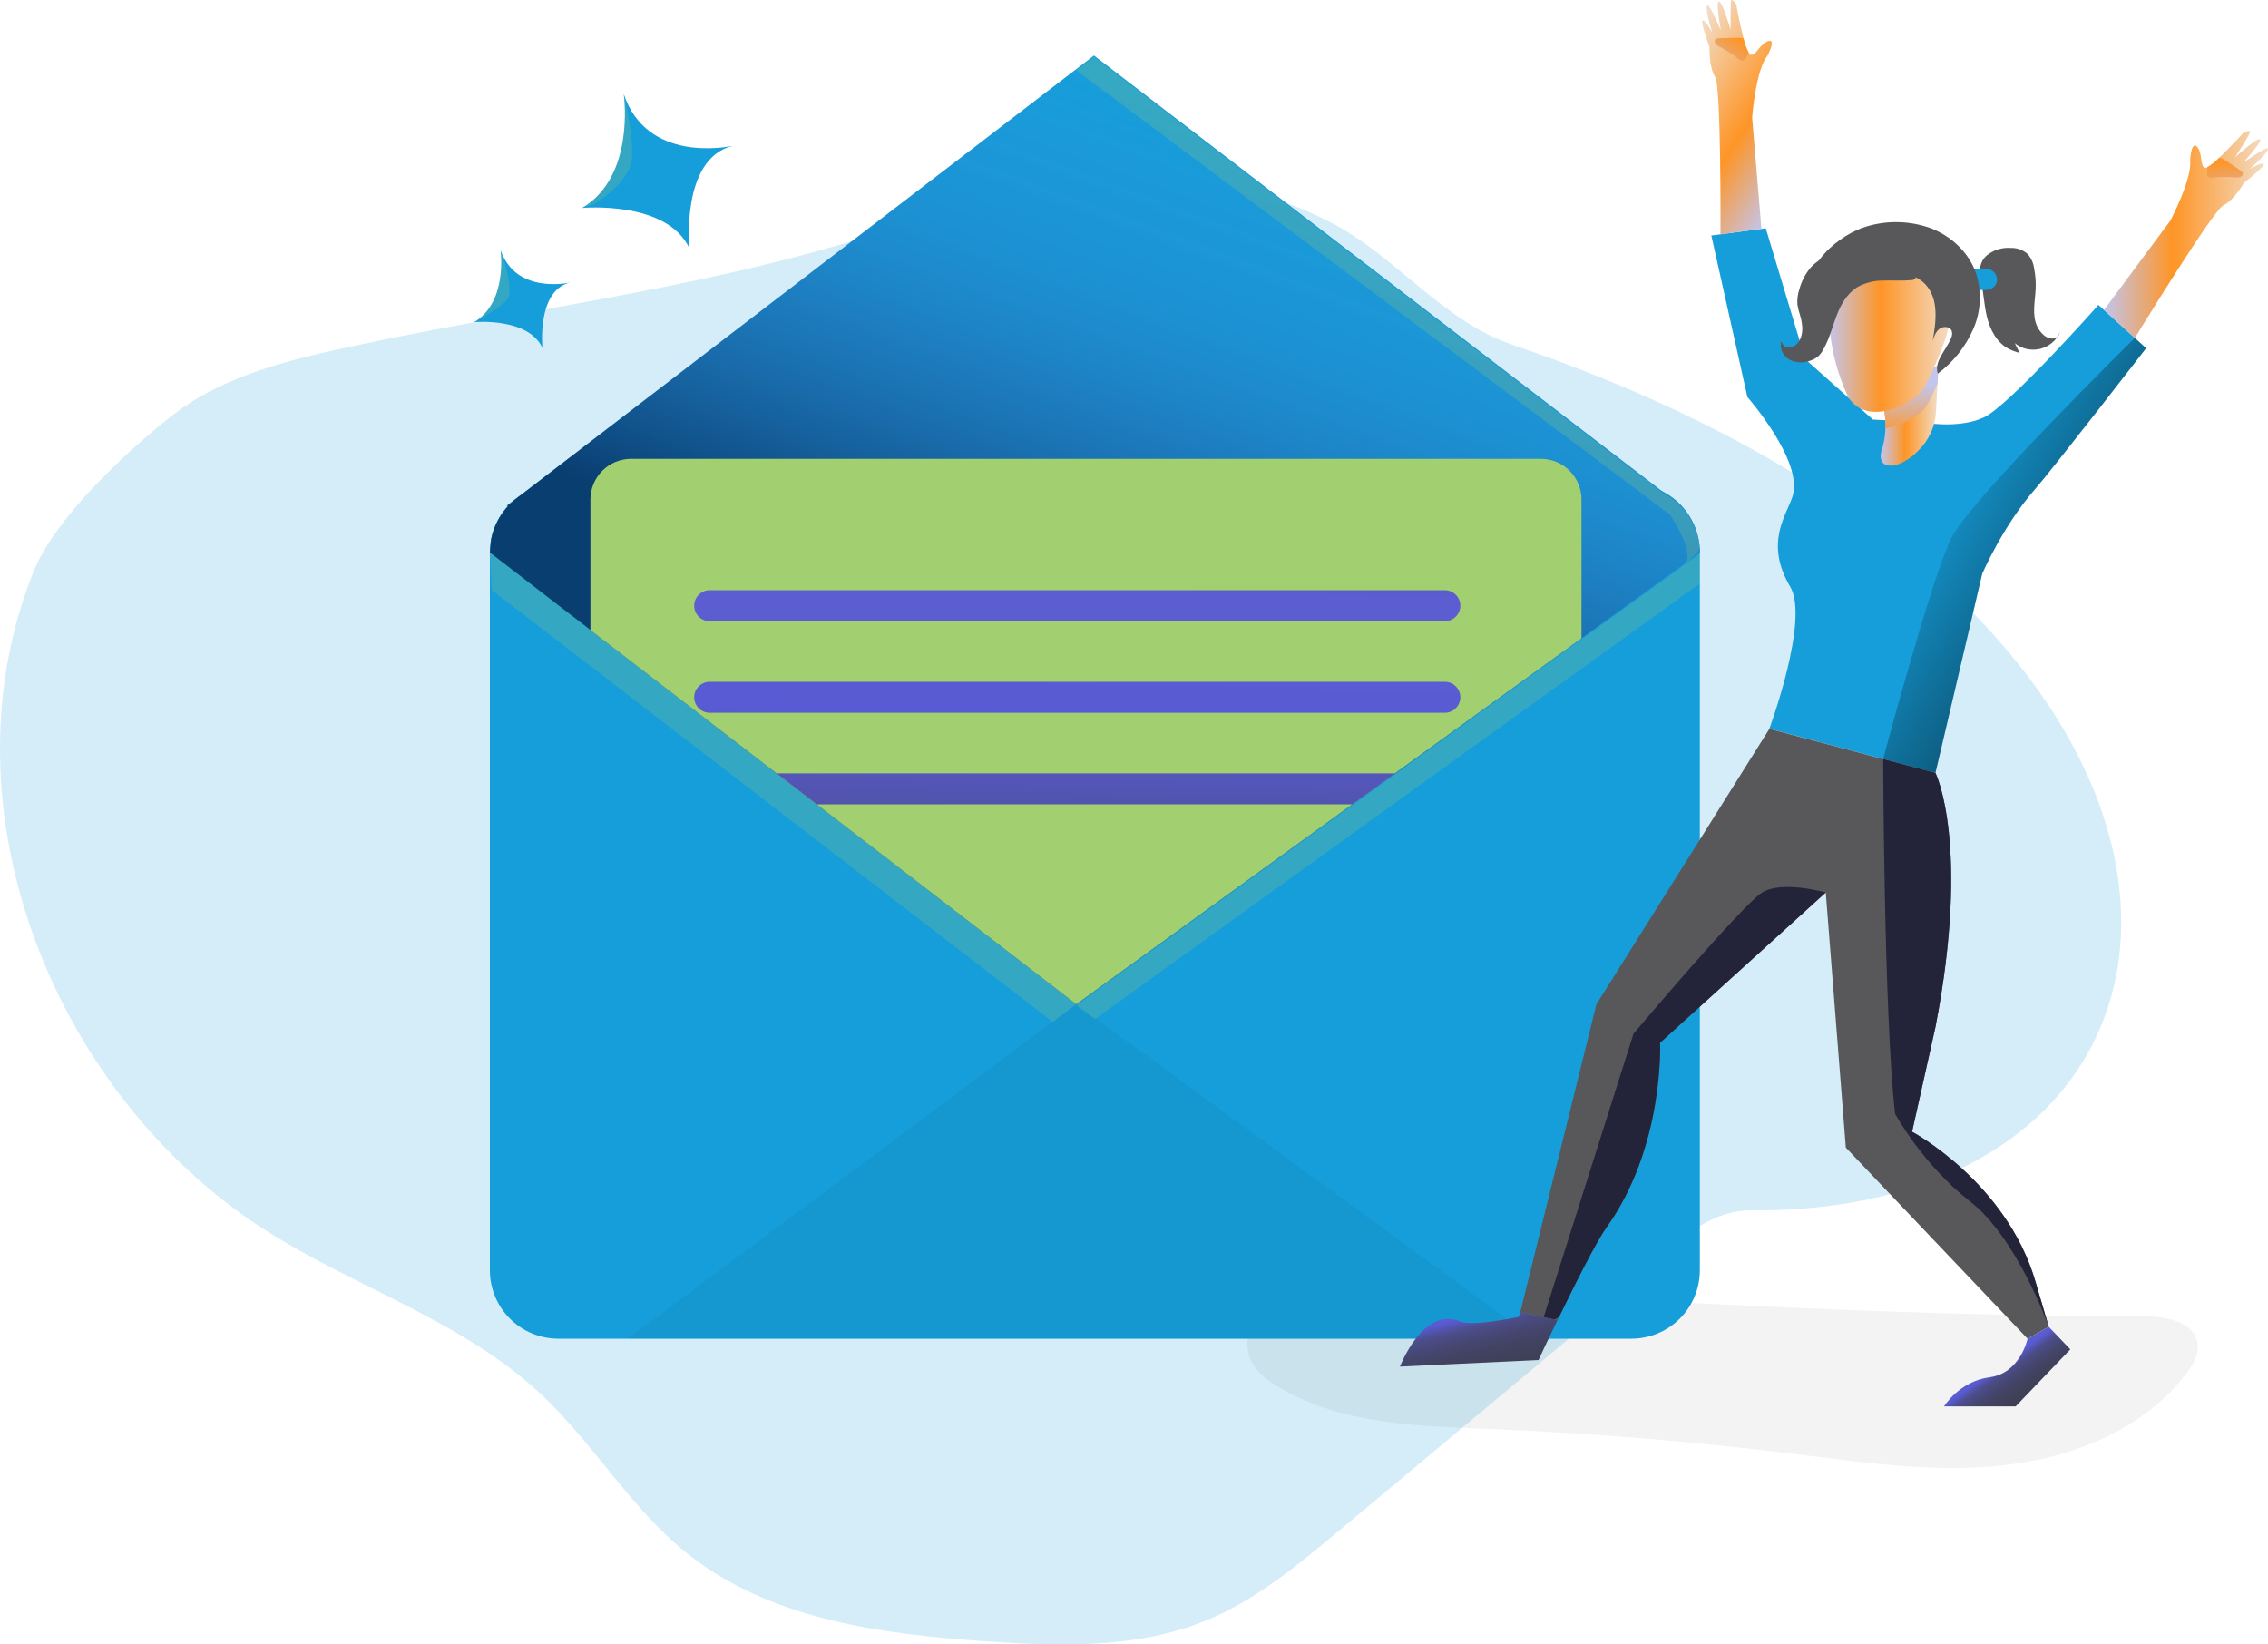 <svg width="200" height="145" viewBox="0 0 200 145" fill="none" xmlns="http://www.w3.org/2000/svg">
<g clip-path="url(#clip0_166_52228)">
<path opacity="0.18" d="M31.881 30.36C25.971 31.613 19.828 32.974 15.083 36.716C11.076 39.874 4.834 45.703 2.942 50.439C-5.071 70.445 3.989 94.789 21.573 107.239C29.844 113.095 40.151 115.93 47.584 122.823C52.285 127.182 55.577 132.953 60.579 136.961C67.888 142.812 77.756 144.106 87.095 144.733C93.583 145.172 100.323 145.362 106.343 142.894C110.694 141.111 114.38 138.054 117.998 135.039L141.966 115.019C145.817 111.805 149.418 106.688 154.432 106.722C199.562 107.045 202.605 53.92 133.341 30.389C127.237 28.315 123.051 22.549 117.316 19.593C105.469 13.485 91.835 15.464 79.886 19.69C64.715 25.07 47.625 27.011 31.881 30.36Z" fill="#169EDA"/>
<path opacity="0.05" d="M189.17 116.063C191.059 116.095 193.492 116.566 193.784 118.431C193.941 119.403 193.385 120.348 192.783 121.132C189.017 126.055 182.777 128.545 176.619 129.213C170.461 129.881 164.255 128.946 158.107 128.188C149.223 127.09 140.303 126.361 131.348 126.002C124.982 125.744 118.285 125.584 112.802 122.339C111.785 121.739 110.784 120.989 110.296 119.91C109.325 117.766 110.86 115.155 112.967 114.113C115.075 113.071 117.552 113.173 119.902 113.299C142.984 114.543 166.049 116.063 189.17 116.063Z" fill="#000005"/>
<path d="M189.25 30.7C189.25 30.7 181.036 41.326 179.477 43.106C176.634 46.342 174.8 50.585 174.8 50.585L170.673 68.155L166.059 66.924L156.028 64.252C156.028 64.252 159.593 54.648 157.867 51.734C155.565 47.848 157.556 45.419 158.08 43.75C159.051 40.658 154.091 35.006 154.091 35.006L150.912 20.766L155.71 20.125L159.192 31.669L165.158 36.996L169.408 37.221C169.408 37.221 172.613 37.882 174.944 36.804C177.173 35.769 185.047 26.887 185.047 26.887L188.26 29.802L189.25 30.7ZM149.897 48.719V112.005C149.897 112.798 149.741 113.583 149.437 114.315C149.133 115.048 148.688 115.713 148.128 116.273C147.567 116.834 146.901 117.278 146.169 117.582C145.436 117.885 144.651 118.041 143.858 118.04H49.236C48.443 118.04 47.658 117.884 46.925 117.58C46.193 117.277 45.527 116.832 44.966 116.271C44.406 115.71 43.961 115.044 43.658 114.311C43.355 113.578 43.199 112.793 43.199 112V48.719C43.199 47.926 43.354 47.141 43.657 46.408C43.961 45.675 44.405 45.009 44.966 44.448C45.526 43.887 46.192 43.442 46.925 43.138C47.657 42.835 48.443 42.679 49.236 42.679H143.858C145.46 42.679 146.996 43.316 148.129 44.448C149.261 45.581 149.897 47.117 149.897 48.719Z" fill="#169EDA"/>
<path d="M148.261 44.61H44.674L45.514 43.966C45.553 43.933 45.593 43.901 45.635 43.872L94.912 6.089L96.469 4.896L146.603 43.34L148.261 44.61Z" fill="#169EDA"/>
<path d="M149.897 48.719L148.637 49.63L139.461 56.278L94.912 88.555L52.067 55.549L43.199 48.719L43.313 47.546C43.529 46.447 44.049 45.429 44.814 44.61C45.029 44.376 45.263 44.161 45.513 43.966C45.552 43.933 45.593 43.901 45.635 43.872C46.675 43.096 47.938 42.677 49.236 42.679H143.858C145.359 42.68 146.805 43.239 147.916 44.248C149.027 45.257 149.723 46.643 149.868 48.137C149.888 48.33 149.897 48.525 149.897 48.719Z" fill="#169EDA"/>
<path opacity="0.61" d="M45.514 43.961C45.264 44.157 45.031 44.373 44.815 44.605H44.674L45.514 43.961Z" fill="url(#paint0_linear_166_52228)"/>
<path opacity="0.61" d="M149.897 48.719L148.637 49.633L139.461 56.278L94.912 88.554L52.067 55.552L43.199 48.719L43.313 47.549C43.529 46.448 44.049 45.43 44.814 44.61C45.03 44.377 45.264 44.162 45.513 43.966L45.635 43.874L94.912 6.089L96.468 4.896L146.602 43.34C147.506 43.8 148.28 44.481 148.851 45.32C149.421 46.159 149.771 47.129 149.868 48.139C149.888 48.332 149.897 48.526 149.897 48.719Z" fill="url(#paint1_linear_166_52228)"/>
<path d="M139.461 44.044V56.28L123.02 68.181L119.249 70.921L94.911 88.554L72.021 70.921L68.478 68.191L52.066 55.561V44.044C52.066 43.093 52.444 42.18 53.117 41.507C53.789 40.835 54.702 40.457 55.653 40.457H135.877C136.827 40.457 137.739 40.836 138.411 41.508C139.083 42.181 139.461 43.093 139.461 44.044Z" fill="#A2CF70"/>
<path d="M127.413 54.772H62.581C62.219 54.772 61.872 54.628 61.617 54.372C61.361 54.116 61.217 53.769 61.217 53.407C61.217 53.228 61.252 53.05 61.321 52.885C61.389 52.719 61.49 52.569 61.617 52.442C61.743 52.315 61.894 52.215 62.059 52.146C62.225 52.077 62.402 52.042 62.581 52.042H127.413C127.592 52.042 127.77 52.077 127.935 52.146C128.101 52.215 128.251 52.315 128.378 52.442C128.505 52.569 128.605 52.719 128.674 52.885C128.743 53.05 128.778 53.228 128.778 53.407C128.778 53.769 128.634 54.116 128.378 54.372C128.122 54.628 127.775 54.772 127.413 54.772Z" fill="url(#paint2_linear_166_52228)"/>
<path d="M127.413 62.848H62.581C62.219 62.848 61.872 62.704 61.617 62.448C61.361 62.192 61.217 61.845 61.217 61.483C61.217 61.121 61.361 60.774 61.617 60.518C61.872 60.262 62.219 60.118 62.581 60.118H127.413C127.775 60.118 128.122 60.262 128.378 60.518C128.634 60.774 128.778 61.121 128.778 61.483C128.778 61.845 128.634 62.192 128.378 62.448C128.122 62.704 127.775 62.848 127.413 62.848Z" fill="url(#paint3_linear_166_52228)"/>
<path d="M123.02 68.191L119.249 70.921H72.022L68.477 68.191H123.02Z" fill="url(#paint4_linear_166_52228)"/>
<path opacity="0.05" d="M94.912 88.554L55.367 118.045H135.273L94.912 88.554Z" fill="#000005"/>
<path d="M60.801 21.908C58.81 17.636 51.331 18.338 51.331 18.338C55.944 15.615 55.06 8.7 55.005 8.292C57.023 14.32 63.989 12.989 64.613 12.858C59.987 14 60.801 21.908 60.801 21.908ZM47.834 30.674C46.569 27.958 41.812 28.405 41.812 28.405C44.823 26.615 44.141 22.008 44.141 22.008V22.034C45.433 25.845 49.852 25 50.245 24.917C47.317 25.646 47.834 30.674 47.834 30.674Z" fill="#169EDA"/>
<path d="M175.206 22.515C175.792 22.044 176.534 21.81 177.284 21.859C177.834 21.837 178.371 22.023 178.79 22.379C179.112 22.741 179.317 23.193 179.377 23.674C179.496 24.27 179.541 24.878 179.511 25.485C179.457 26.6 179.168 27.781 179.649 28.789C179.764 29.028 179.918 29.247 180.106 29.435C180.323 29.678 180.626 29.829 180.951 29.855C181.112 29.862 181.271 29.811 181.399 29.712C181.526 29.612 181.613 29.47 181.645 29.311C181.484 29.671 181.241 29.989 180.938 30.241C180.634 30.492 180.276 30.671 179.892 30.763C179.509 30.854 179.109 30.857 178.724 30.77C178.339 30.683 177.98 30.509 177.673 30.261L178.095 31.118C177.745 31.027 177.407 30.899 177.085 30.734C176.053 30.173 175.475 29.034 175.201 27.883C174.958 26.826 174.909 25.736 174.681 24.674C174.504 23.861 174.548 23.103 175.206 22.515Z" fill="#58585A"/>
<path d="M174.895 23.681C175.104 23.674 175.313 23.706 175.511 23.776C175.675 23.844 175.818 23.956 175.923 24.099C176.027 24.243 176.091 24.412 176.106 24.589C176.115 24.767 176.072 24.944 175.983 25.098C175.893 25.252 175.76 25.377 175.601 25.456C175.394 25.542 175.17 25.581 174.946 25.57C174.742 25.57 174.535 25.57 174.331 25.551C174.273 25.551 174.215 25.537 174.164 25.51C174.112 25.467 174.072 25.411 174.05 25.347C173.917 25.082 173.817 24.803 173.751 24.514C173.583 23.62 174.186 23.674 174.895 23.681Z" fill="#169EDA"/>
<path d="M170.944 32.209C170.944 32.209 170.905 32.91 170.857 33.824C170.815 34.594 170.764 35.524 170.723 36.296C170.652 37.603 170.091 38.834 169.152 39.745C168.603 40.306 167.295 41.353 166.297 40.981C165.811 40.802 165.794 40.19 165.896 39.823C166.121 39.154 166.246 38.456 166.267 37.751C166.283 37.18 166.232 36.61 166.114 36.051C165.488 34.489 170.944 32.209 170.944 32.209Z" fill="url(#paint5_linear_166_52228)"/>
<path d="M170.944 32.209C170.944 32.209 170.905 32.91 170.856 33.824C170.473 34.679 170.113 35.376 169.917 35.723C169.521 36.425 167.894 37.53 166.275 37.751C166.29 37.18 166.239 36.61 166.122 36.051C165.488 34.489 170.944 32.209 170.944 32.209Z" fill="url(#paint6_linear_166_52228)"/>
<path d="M166.192 22.909C165.477 22.952 164.779 23.142 164.141 23.468C163.502 23.793 162.938 24.246 162.482 24.799C162.027 25.352 161.69 25.993 161.493 26.682C161.295 27.371 161.242 28.093 161.336 28.803C161.498 30.925 162.043 33.001 162.944 34.929C164.643 37.843 168.951 35.446 169.633 34.246C170.315 33.046 172.933 27.635 171.833 26.102C171.075 25.068 168.975 22.797 166.192 22.909Z" fill="url(#paint7_linear_166_52228)"/>
<path d="M164.663 19.948C166.49 19.414 168.44 19.471 170.233 20.111C171.998 20.781 173.521 22.16 174.193 23.926C174.772 25.563 174.717 27.356 174.038 28.954C173.354 30.538 172.266 31.915 170.881 32.944C170.524 31.852 171.624 30.88 172.052 29.814C172.151 29.617 172.172 29.39 172.112 29.177C171.957 28.781 171.365 28.738 171.027 28.995C170.69 29.253 170.541 29.687 170.418 30.093C170.745 28.356 170.988 26.316 169.76 25.044C169.031 24.291 167.931 24.009 166.882 23.999C165.919 23.996 164.965 24.191 164.08 24.572C163.195 24.952 162.398 25.511 161.737 26.212C161.351 26.627 160.802 27.137 160.312 26.851C160.159 26.746 160.039 26.6 159.967 26.43C158.517 23.559 162.325 20.589 164.663 19.948Z" fill="#58585A"/>
<path d="M167.008 23.156C165.794 22.622 164.52 22.185 163.201 22.185C161.883 22.185 160.516 22.632 159.644 23.623C159.189 24.175 158.857 24.819 158.673 25.51C158.526 25.942 158.468 26.4 158.503 26.855C158.555 27.186 158.637 27.511 158.745 27.827C158.974 28.614 159.071 29.527 158.573 30.188C158.481 30.32 158.36 30.429 158.219 30.507C158.079 30.585 157.923 30.63 157.762 30.64C157.601 30.642 157.445 30.586 157.322 30.482C157.2 30.378 157.12 30.233 157.097 30.074C156.883 30.678 157.233 31.388 157.789 31.706C158.075 31.852 158.389 31.935 158.71 31.951C159.031 31.966 159.352 31.913 159.651 31.796C159.903 31.716 160.136 31.588 160.338 31.419C160.538 31.227 160.702 31.001 160.824 30.751C161.331 29.831 161.586 28.808 161.965 27.815C162.344 26.821 162.893 25.872 163.789 25.313C164.499 24.925 165.296 24.727 166.105 24.738C166.909 24.711 167.717 24.776 168.519 24.703C169.32 24.631 168.74 24.155 168.395 23.904C167.96 23.608 167.495 23.357 167.008 23.156Z" fill="#58585A"/>
<path d="M199.62 14.449C199.827 14.609 197.894 16.115 197.894 16.115C197.894 16.115 196.991 17.672 196.073 18.104C195.155 18.537 188.259 29.799 188.259 29.799L185.537 27.331L191.408 19.43C191.408 19.43 193.351 15.707 193.135 14.087C193.135 14.087 193.251 12.173 193.837 13.062C194.249 13.696 193.985 14.694 194.473 14.801C194.527 14.806 194.581 14.794 194.628 14.767C195.033 14.521 195.404 14.224 195.733 13.883C196.704 12.958 197.865 11.671 197.865 11.671C197.865 11.671 198.501 11.401 198.421 11.671C198.341 11.94 197.173 13.759 197.107 13.856C197.217 13.757 199.009 12.156 199.293 12.28C199.577 12.404 197.904 14.247 197.807 14.354C197.911 14.281 199.822 12.95 199.965 13.069C200.235 13.295 198.508 14.794 198.365 14.908C198.474 14.85 199.424 14.294 199.62 14.449Z" fill="url(#paint8_linear_166_52228)"/>
<path d="M197.571 15.603C197.427 15.65 197.273 15.662 197.122 15.639C196.633 15.602 196.141 15.594 195.651 15.615C195.32 15.629 194.638 15.858 194.621 15.345C194.621 15.209 194.655 15.076 194.648 14.94C194.648 14.881 194.633 14.823 194.624 14.765C195.028 14.519 195.4 14.222 195.728 13.881C195.877 13.93 196.018 14.002 196.146 14.092C196.47 14.301 196.789 14.507 197.103 14.711C197.273 14.823 197.443 14.935 197.605 15.056C197.677 15.101 197.735 15.166 197.77 15.243C197.786 15.317 197.775 15.394 197.738 15.46C197.701 15.526 197.642 15.577 197.571 15.603Z" fill="url(#paint9_linear_166_52228)"/>
<path d="M150.158 1.802C149.895 1.831 150.745 4.129 150.745 4.129C150.745 4.129 150.692 5.929 151.243 6.779C151.794 7.629 151.717 20.66 151.717 20.66L155.33 20.174L154.509 10.359C154.509 10.359 154.822 6.172 155.859 4.911C155.859 4.911 156.767 3.223 155.803 3.67C155.118 3.991 154.815 4.977 154.346 4.812C154.297 4.787 154.257 4.748 154.232 4.7C154.012 4.279 153.848 3.83 153.746 3.366C153.404 2.067 153.103 0.362 153.103 0.362C153.103 0.362 152.715 -0.197 152.651 0.073C152.588 0.343 152.61 2.502 152.613 2.626C152.571 2.487 151.896 0.175 151.581 0.134C151.265 0.092 151.724 2.538 151.753 2.679C151.7 2.562 150.782 0.425 150.592 0.449C150.245 0.5 150.935 2.691 150.986 2.854C150.918 2.747 150.405 1.778 150.158 1.802Z" fill="url(#paint10_linear_166_52228)"/>
<path d="M151.284 3.864C151.383 3.979 151.507 4.07 151.646 4.129C152.082 4.356 152.503 4.609 152.909 4.887C153.183 5.074 153.637 5.632 153.926 5.2C154.004 5.088 154.04 4.957 154.118 4.843C154.153 4.795 154.191 4.748 154.232 4.705C154.012 4.284 153.848 3.835 153.746 3.371C153.594 3.335 153.437 3.322 153.28 3.332L152.141 3.354C151.938 3.354 151.734 3.354 151.53 3.381C151.443 3.38 151.359 3.406 151.287 3.454C151.237 3.51 151.209 3.583 151.209 3.658C151.209 3.734 151.235 3.807 151.284 3.864Z" fill="url(#paint11_linear_166_52228)"/>
<path d="M137.354 116.391C136.383 118.375 135.676 119.918 135.676 119.918L123.455 120.501C123.455 120.501 125.48 115.14 128.775 116.525C129.89 116.991 133.928 116.114 133.928 116.114L134.054 115.708L137.354 116.391Z" fill="url(#paint12_linear_166_52228)"/>
<path d="M180.668 116.991L178.795 118.04L162.77 101.189L161.002 78.694L146.389 91.952C146.389 91.952 146.78 101.082 141.671 108.225C140.756 109.505 138.894 113.224 137.485 116.129C137.441 116.219 137.398 116.311 137.356 116.401L137.082 116.345L136.128 116.146L134.057 115.718L140.773 88.564L156.034 64.261L166.065 66.933L170.678 68.165C170.678 68.165 173.791 74.404 170.678 90.553L168.614 99.797C168.614 99.797 176.933 104.235 179.497 113.013L180.665 116.986L180.668 116.991Z" fill="#58585A"/>
<path d="M180.666 116.991L182.568 118.98L177.743 124.013H171.43C171.43 124.013 172.775 121.79 175.465 121.438C178.156 121.086 178.799 118.038 178.799 118.038L180.666 116.991Z" fill="url(#paint13_linear_166_52228)"/>
<path opacity="0.22" d="M52.402 17.988L51.336 18.338C55.949 15.615 55.065 8.7 55.01 8.292C55.082 8.62 56.156 13.184 55.571 14.682C54.84 16.555 52.402 17.988 52.402 17.988ZM44.777 26.338C44.214 27.118 41.975 28.32 41.822 28.4C44.833 26.61 44.151 22.003 44.151 22.003V22.029C44.27 22.345 45.326 25.575 44.777 26.338Z" fill="#A2CF70"/>
<path opacity="0.22" d="M43.379 52.042L92.833 90.104L94.912 88.554L43.199 48.719L43.379 52.042ZM96.548 89.859L149.897 51.45V48.829L94.912 88.661L96.548 89.859Z" fill="#A2CF70"/>
<path opacity="0.22" d="M149.869 48.246L149.723 48.654L148.638 49.74C149.4 48.423 147.246 45.368 147.246 45.368L146.387 44.724L143.805 42.781L94.912 6.198L96.469 5.006L146.603 43.447C147.506 43.908 148.279 44.589 148.85 45.428C149.421 46.267 149.771 47.236 149.869 48.246Z" fill="#A2CF70"/>
<path opacity="0.61" d="M189.25 30.7C189.25 30.7 181.035 41.326 179.477 43.106C176.633 46.342 174.8 50.585 174.8 50.585L170.672 68.155L166.059 66.923C166.059 66.923 170.366 50.813 172.097 47.393C173.829 43.974 188.254 29.799 188.254 29.799L189.25 30.7Z" fill="url(#paint14_linear_166_52228)"/>
<path d="M180.664 116.986C180.579 116.743 177.838 109.126 173.722 105.933C169.543 102.688 167.115 98.209 167.115 98.209C166.132 89.611 166.064 66.924 166.064 66.924L170.677 68.155C170.677 68.155 173.79 74.394 170.677 90.544L168.613 99.788C168.613 99.788 176.932 104.235 179.496 113.013L180.664 116.986ZM146.388 91.948C146.388 91.948 146.779 101.077 141.67 108.221C140.755 109.501 138.893 113.219 137.484 116.124L137.081 116.34L136.127 116.141L144.048 91.151C144.048 91.151 153.641 79.782 155.397 78.694C157.152 77.605 161.001 78.694 161.001 78.694L146.388 91.948Z" fill="#23233A"/>
</g>
<defs>
<linearGradient id="paint0_linear_166_52228" x1="44.713" y1="45.326" x2="45.643" y2="42.798" gradientUnits="userSpaceOnUse">
<stop offset="0.36" stop-color="#00012E"/>
<stop offset="0.75" stop-color="#3F41A1" stop-opacity="0.25"/>
<stop offset="1" stop-color="#696BEB" stop-opacity="0"/>
</linearGradient>
<linearGradient id="paint1_linear_166_52228" x1="83.278" y1="84.275" x2="110.569" y2="10.084" gradientUnits="userSpaceOnUse">
<stop offset="0.36" stop-color="#00012E"/>
<stop offset="0.75" stop-color="#3F41A1" stop-opacity="0.25"/>
<stop offset="1" stop-color="#696BEB" stop-opacity="0"/>
</linearGradient>
<linearGradient id="paint2_linear_166_52228" x1="95.395" y1="33.909" x2="92.937" y2="153.977" gradientUnits="userSpaceOnUse">
<stop stop-color="#68ACFD"/>
<stop offset="0.01" stop-color="#167FFC"/>
<stop offset="0.12" stop-color="#5C5ECE"/>
<stop offset="0.24" stop-color="#595BD4"/>
<stop offset="0.37" stop-color="#4C4D8B"/>
<stop offset="0.5" stop-color="#464773"/>
<stop offset="0.63" stop-color="#424363"/>
<stop offset="0.79" stop-color="#404059"/>
<stop offset="0.99" stop-color="#3D3D56"/>
</linearGradient>
<linearGradient id="paint3_linear_166_52228" x1="95.561" y1="33.911" x2="93.102" y2="153.982" gradientUnits="userSpaceOnUse">
<stop stop-color="#68ACFD"/>
<stop offset="0.01" stop-color="#167FFC"/>
<stop offset="0.12" stop-color="#5C5ECE"/>
<stop offset="0.24" stop-color="#595BD4"/>
<stop offset="0.37" stop-color="#4C4D8B"/>
<stop offset="0.5" stop-color="#464773"/>
<stop offset="0.63" stop-color="#424363"/>
<stop offset="0.79" stop-color="#404059"/>
<stop offset="0.99" stop-color="#3D3D56"/>
</linearGradient>
<linearGradient id="paint4_linear_166_52228" x1="96.449" y1="33.928" x2="93.99" y2="153.999" gradientUnits="userSpaceOnUse">
<stop stop-color="#68ACFD"/>
<stop offset="0.01" stop-color="#167FFC"/>
<stop offset="0.12" stop-color="#5C5ECE"/>
<stop offset="0.24" stop-color="#595BD4"/>
<stop offset="0.37" stop-color="#4C4D8B"/>
<stop offset="0.5" stop-color="#464773"/>
<stop offset="0.63" stop-color="#424363"/>
<stop offset="0.79" stop-color="#404059"/>
<stop offset="0.99" stop-color="#3D3D56"/>
</linearGradient>
<linearGradient id="paint5_linear_166_52228" x1="165.847" y1="36.634" x2="170.944" y2="36.634" gradientUnits="userSpaceOnUse">
<stop stop-color="#C4C5EC"/>
<stop offset="0.42" stop-color="#FE9526"/>
<stop offset="1" stop-color="#F2DEC9"/>
</linearGradient>
<linearGradient id="paint6_linear_166_52228" x1="168.547" y1="33.797" x2="167.495" y2="45.589" gradientUnits="userSpaceOnUse">
<stop stop-color="#C4C5EC"/>
<stop offset="0.42" stop-color="#FE9526"/>
<stop offset="1" stop-color="#F2DEC9"/>
</linearGradient>
<linearGradient id="paint7_linear_166_52228" x1="161.295" y1="29.61" x2="172.103" y2="29.61" gradientUnits="userSpaceOnUse">
<stop stop-color="#C4C5EC"/>
<stop offset="0.42" stop-color="#FE9526"/>
<stop offset="1" stop-color="#F2DEC9"/>
</linearGradient>
<linearGradient id="paint8_linear_166_52228" x1="185.537" y1="20.674" x2="199.999" y2="20.674" gradientUnits="userSpaceOnUse">
<stop stop-color="#C4C5EC"/>
<stop offset="0.42" stop-color="#FE9526"/>
<stop offset="1" stop-color="#F2DEC9"/>
</linearGradient>
<linearGradient id="paint9_linear_166_52228" x1="196.673" y1="18.962" x2="195.21" y2="7.61" gradientUnits="userSpaceOnUse">
<stop stop-color="#C4C5EC"/>
<stop offset="0.42" stop-color="#FE9526"/>
<stop offset="1" stop-color="#F2DEC9"/>
</linearGradient>
<linearGradient id="paint10_linear_166_52228" x1="158.967" y1="14.567" x2="146.703" y2="6.906" gradientUnits="userSpaceOnUse">
<stop stop-color="#C4C5EC"/>
<stop offset="0.42" stop-color="#FE9526"/>
<stop offset="1" stop-color="#F2DEC9"/>
</linearGradient>
<linearGradient id="paint11_linear_166_52228" x1="150.392" y1="7.28" x2="157.648" y2="-1.571" gradientUnits="userSpaceOnUse">
<stop stop-color="#C4C5EC"/>
<stop offset="0.42" stop-color="#FE9526"/>
<stop offset="1" stop-color="#F2DEC9"/>
</linearGradient>
<linearGradient id="paint12_linear_166_52228" x1="129.382" y1="114.181" x2="131.255" y2="121.982" gradientUnits="userSpaceOnUse">
<stop stop-color="#68ACFD"/>
<stop offset="0.01" stop-color="#167FFC"/>
<stop offset="0.12" stop-color="#5C5ECE"/>
<stop offset="0.24" stop-color="#595BD4"/>
<stop offset="0.37" stop-color="#4C4D8B"/>
<stop offset="0.5" stop-color="#464773"/>
<stop offset="0.63" stop-color="#424363"/>
<stop offset="0.79" stop-color="#404059"/>
<stop offset="0.99" stop-color="#3D3D56"/>
</linearGradient>
<linearGradient id="paint13_linear_166_52228" x1="175.526" y1="119.439" x2="178.647" y2="123.805" gradientUnits="userSpaceOnUse">
<stop stop-color="#68ACFD"/>
<stop offset="0.01" stop-color="#167FFC"/>
<stop offset="0.12" stop-color="#5C5ECE"/>
<stop offset="0.24" stop-color="#595BD4"/>
<stop offset="0.37" stop-color="#4C4D8B"/>
<stop offset="0.5" stop-color="#464773"/>
<stop offset="0.63" stop-color="#424363"/>
<stop offset="0.79" stop-color="#404059"/>
<stop offset="0.99" stop-color="#3D3D56"/>
</linearGradient>
<linearGradient id="paint14_linear_166_52228" x1="186.943" y1="54" x2="168.535" y2="43.395" gradientUnits="userSpaceOnUse">
<stop/>
<stop offset="0.98" stop-opacity="0"/>
</linearGradient>
<clipPath id="clip0_166_52228">
<rect width="200" height="145" fill="white"/>
</clipPath>
</defs>
</svg>
